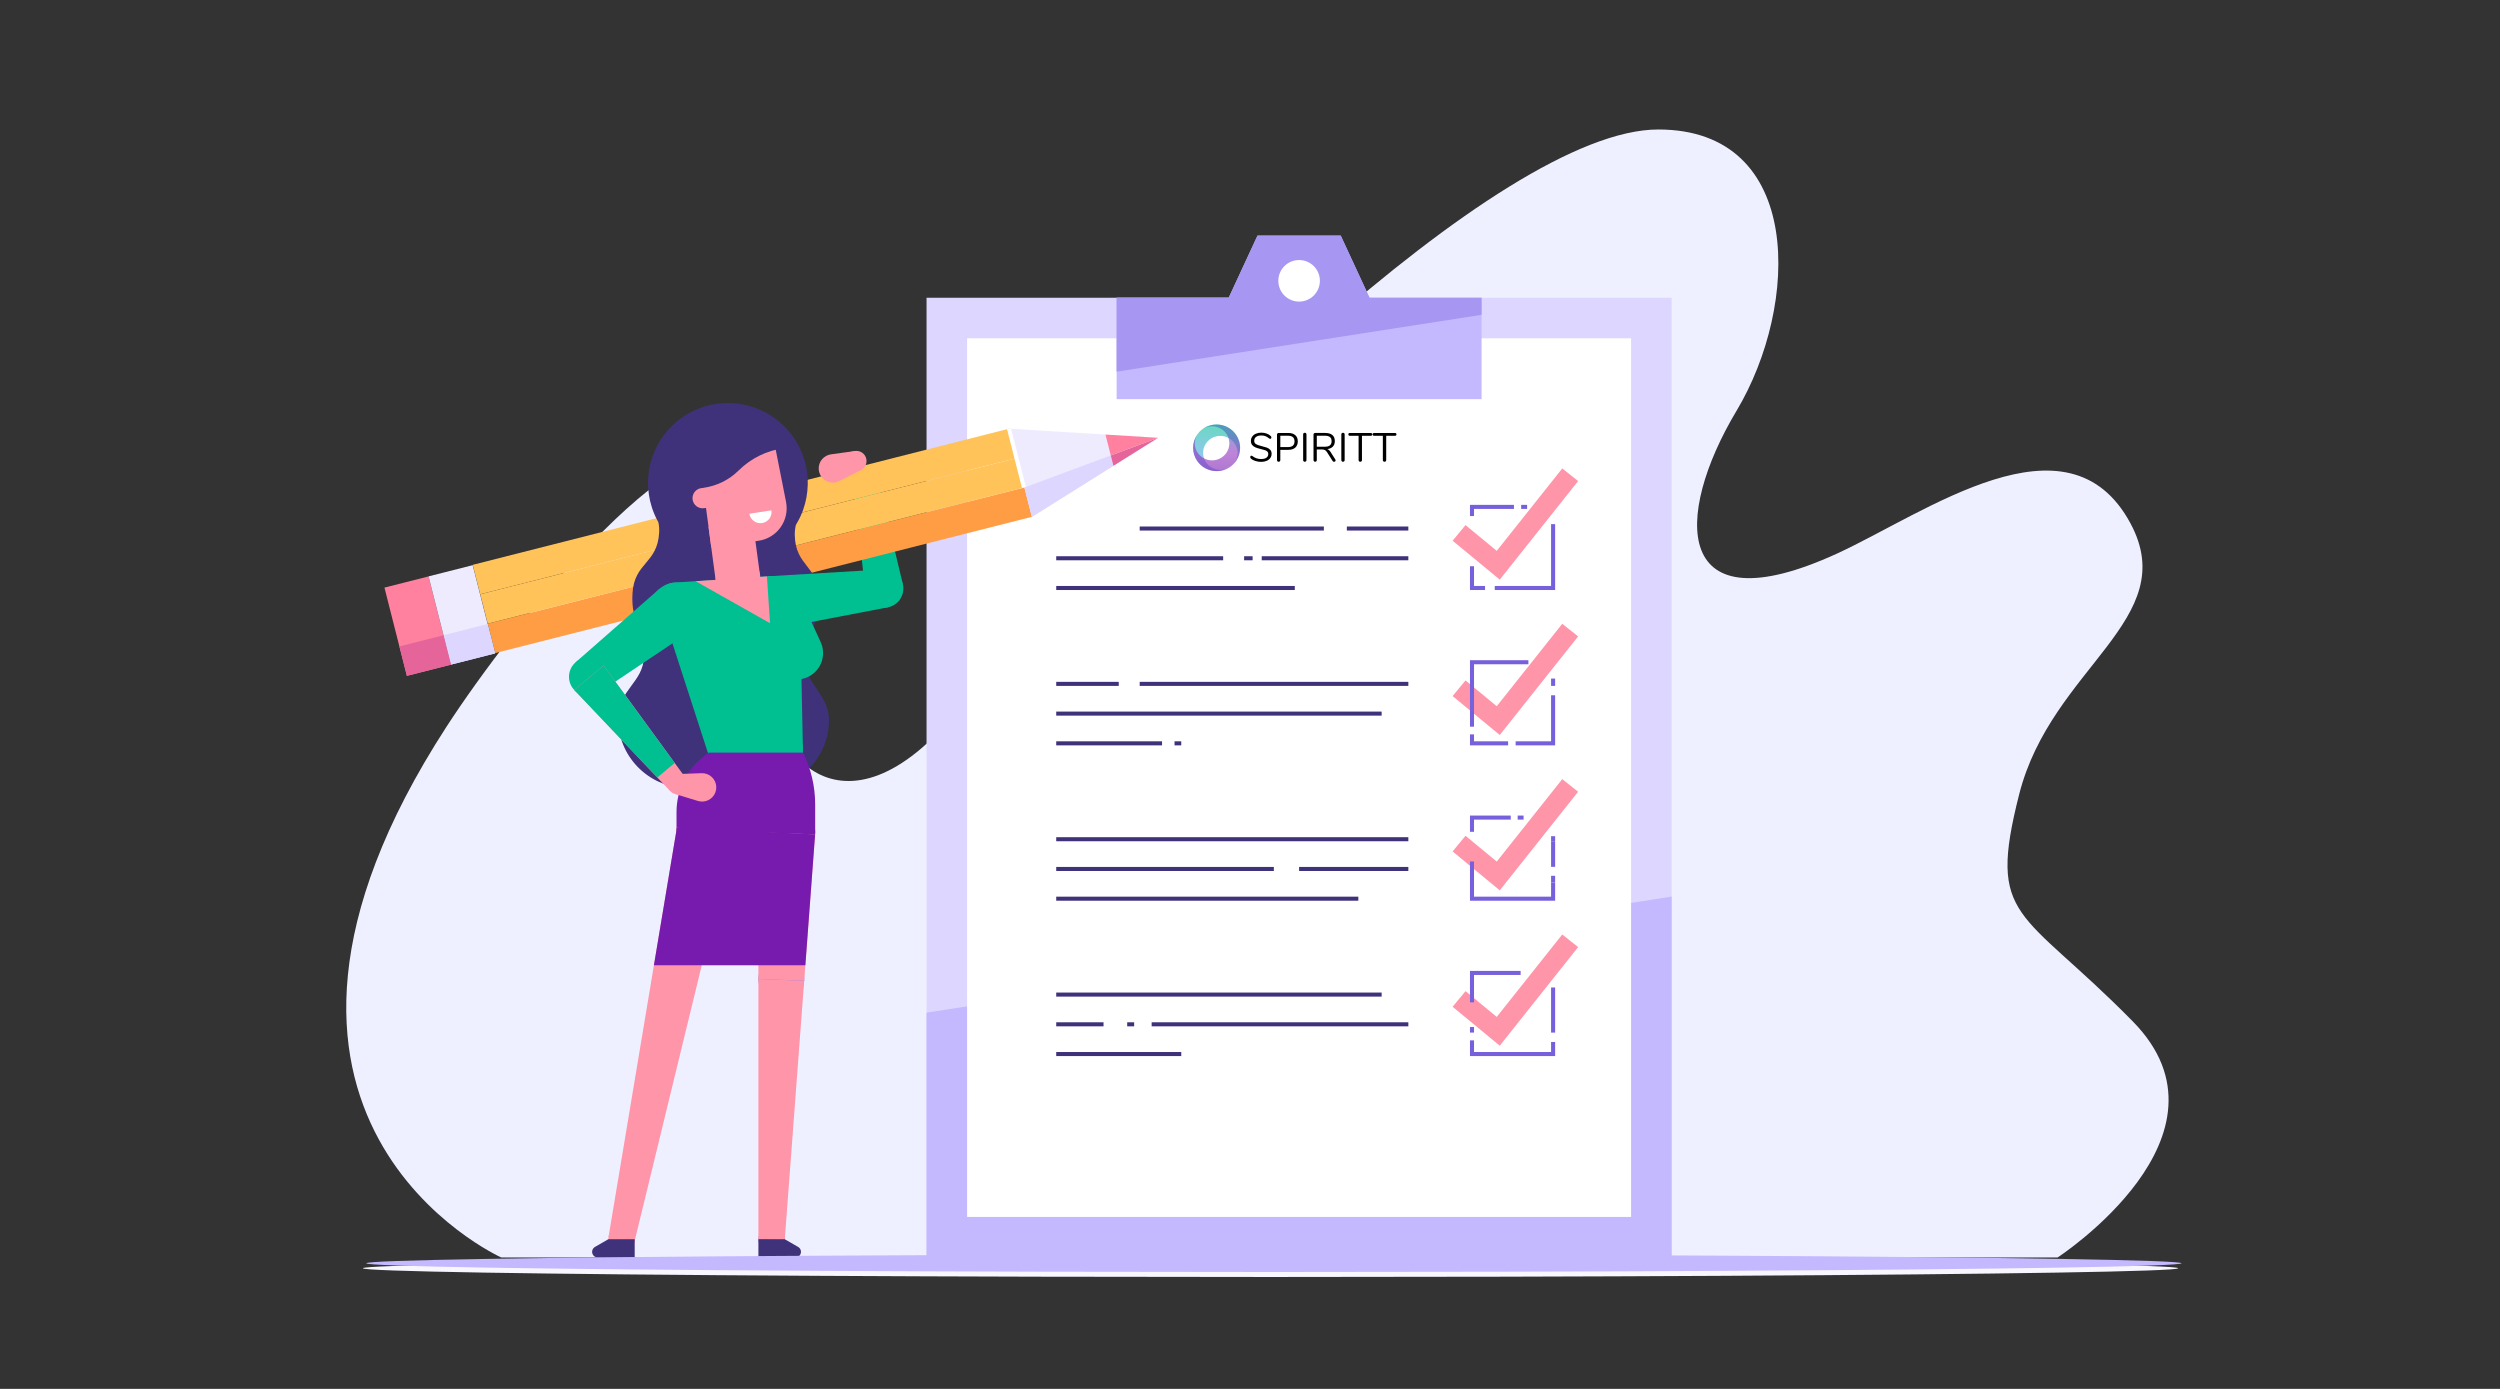 <?xml version="1.0" encoding="utf-8"?>
<!-- Generator: Adobe Illustrator 16.0.0, SVG Export Plug-In . SVG Version: 6.00 Build 0)  -->
<!DOCTYPE svg PUBLIC "-//W3C//DTD SVG 1.1//EN" "http://www.w3.org/Graphics/SVG/1.1/DTD/svg11.dtd">
<svg version="1.1" id="Layer_1" xmlns="http://www.w3.org/2000/svg" xmlns:xlink="http://www.w3.org/1999/xlink" x="0px" y="0px"
	 width="1233px" height="685px" viewBox="0 0 1233 685" enable-background="new 0 0 1233 685" xml:space="preserve">
<rect x="0" y="0" width="1233" height="685" fill="#333333" stroke="none"/>
<g id="Layer_2">
</g>
<g id="_x5C1_כמי_x5F_1">
	<path fill="#EFF0FF" d="M1014.811,620.188c0,0,92.435-60.177,37.06-116.451s-71.941-49.308-56-112.033
		c15.94-62.725,80.508-86.058,54.835-133.658c-30.814-57.135-101.065-5.012-144.731,14.995
		c-81.181,37.195-80.691-18.407-49.518-70.428c31.177-52.019,33.414-138.75-38.586-138.75
		c-78.313,0-250.415,169.223-345.229,286.174c-56.744,69.995-98.102,21.292-92.354-23.678c3.652-28.581,11.25-74.778-6.532-96.036
		c-30.864-36.896-121.527,78.695-153.538,128.083c-125.285,193.291,27.006,261.781,27.006,261.781L1014.811,620.188
		L1014.811,620.188z"/>
	<rect x="456.969" y="146.848" fill="#DDD6FF" width="367.49" height="473.34"/>
	<polygon fill="#C4B8FF" points="824.459,442.198 824.459,620.188 456.969,620.188 456.969,499.448 	"/>
	<rect x="476.973" y="166.848" fill="#FFFFFF" width="327.481" height="433.338"/>
	<polygon fill="#FF95A9" points="739.686,285.883 716.424,266.691 722.788,258.978 738.193,271.69 770.503,231.034 778.332,237.256 
			"/>
	<g>
		<path fill="#FFFFFF" d="M664.263,260.671h30.333H664.263z"/>
		<rect x="664.262" y="259.672" fill="#40327A" width="30.334" height="2"/>
	</g>
	<g>
		<path fill="#FFFFFF" d="M562.096,260.671h90.833H562.096z"/>
		<rect x="562.096" y="259.672" fill="#40327A" width="90.833" height="2"/>
	</g>
	<g>
		<path fill="#FFFFFF" d="M622.28,275.334h72.313H622.28z"/>
		<rect x="622.28" y="274.334" fill="#40327A" width="72.313" height="2"/>
	</g>
	<g>
		<path fill="#FFFFFF" d="M613.597,275.334h4.187H613.597z"/>
		<rect x="613.597" y="274.334" fill="#40327A" width="4.187" height="2"/>
	</g>
	<g>
		<path fill="#FFFFFF" d="M520.929,275.334h82.333H520.929z"/>
		<rect x="520.929" y="274.334" fill="#40327A" width="82.334" height="2"/>
	</g>
	<g>
		<path fill="#FFFFFF" d="M520.929,289.997h117.667H520.929z"/>
		<rect x="520.929" y="288.997" fill="#40327A" width="117.667" height="2"/>
	</g>
	<polygon fill="#FF95A9" points="739.686,362.5 716.424,343.307 722.788,335.594 738.193,348.305 770.503,307.654 778.331,313.873 	
		"/>
	<g>
		<path fill="#FFFFFF" d="M562.096,337.288h132.5H562.096z"/>
		<rect x="562.096" y="336.288" fill="#40327A" width="132.5" height="2"/>
	</g>
	<g>
		<path fill="#FFFFFF" d="M520.929,337.288h30.833H520.929z"/>
		<rect x="520.929" y="336.288" fill="#40327A" width="30.833" height="2"/>
	</g>
	<g>
		<path fill="#FFFFFF" d="M520.929,351.951h160.5H520.929z"/>
		<rect x="520.929" y="350.952" fill="#40327A" width="160.5" height="2"/>
	</g>
	<g>
		<path fill="#FFFFFF" d="M579.28,366.615h3.313H579.28z"/>
		<rect x="579.28" y="365.615" fill="#40327A" width="3.313" height="2"/>
	</g>
	<g>
		<path fill="#FFFFFF" d="M520.929,366.615h52.186H520.929z"/>
		<rect x="520.929" y="365.615" fill="#40327A" width="52.186" height="2"/>
	</g>
	<polygon fill="#FF95A9" points="739.686,439.118 716.424,419.925 722.788,412.213 738.193,424.924 770.503,384.272 
		778.331,390.493 	"/>
	<g>
		<g>
			<path fill="#FFFFFF" d="M520.929,413.907h173.667H520.929z"/>
			<rect x="520.929" y="412.907" fill="#40327A" width="173.667" height="2"/>
		</g>
		<g>
			<path fill="#FFFFFF" d="M640.714,428.571h53.882H640.714z"/>
			<rect x="640.714" y="427.573" fill="#40327A" width="53.882" height="2"/>
		</g>
		<g>
			<path fill="#FFFFFF" d="M520.929,428.571h107.334H520.929z"/>
			<rect x="520.929" y="427.573" fill="#40327A" width="107.334" height="2"/>
		</g>
		<g>
			<path fill="#FFFFFF" d="M520.929,443.235h149H520.929z"/>
			<rect x="520.929" y="442.235" fill="#40327A" width="149" height="2"/>
		</g>
	</g>
	<g>
		<polygon fill="#FFFFFF" points="732.428,289.997 725.989,289.997 725.989,279.279 		"/>
		<polygon fill="#7760DB" points="732.428,290.997 724.989,290.997 724.989,279.279 726.989,279.279 726.989,288.997 
			732.428,288.997 		"/>
	</g>
	<polygon fill="#7760DB" points="766.989,290.997 737.208,290.997 737.208,288.997 764.989,288.997 764.989,258.507 
		766.989,258.507 	"/>
	<g>
		<path fill="#FFFFFF" d="M750.242,249.997h2.937H750.242z"/>
		<rect x="750.242" y="248.997" fill="#7760DB" width="2.937" height="2"/>
	</g>
	<g>
		<polygon fill="#FFFFFF" points="725.989,254.513 725.989,249.997 746.679,249.997 		"/>
		<polygon fill="#7760DB" points="726.989,254.514 724.989,254.514 724.989,248.997 746.679,248.997 746.679,250.997 
			726.989,250.997 		"/>
	</g>
	<polygon fill="#7760DB" points="743.803,367.615 724.989,367.615 724.989,362.2 726.989,362.2 726.989,365.615 743.803,365.615 	
		"/>
	<polygon fill="#7760DB" points="766.989,367.615 747.511,367.615 747.511,365.615 764.989,365.615 764.989,342.911 
		766.989,342.911 	"/>
	<rect x="764.989" y="334.661" fill="#7760DB" width="2" height="3.618"/>
	<polygon fill="#7760DB" points="726.989,358.406 724.989,358.406 724.989,325.615 753.804,325.615 753.804,327.615 
		726.989,327.615 	"/>
	<polygon fill="#7760DB" points="766.989,444.235 724.989,444.235 724.989,424.864 726.989,424.864 726.989,442.235 
		764.989,442.235 764.989,435.278 766.989,435.278 	"/>
	<rect x="764.989" y="431.948" fill="#7760DB" width="2" height="3.328"/>
	<rect x="764.989" y="414.906" fill="#7760DB" width="2" height="12.621"/>
	<rect x="764.989" y="412.409" fill="#7760DB" width="2" height="2.496"/>
	<rect x="748.512" y="402.235" fill="#7760DB" width="2.917" height="2"/>
	<polygon fill="#7760DB" points="726.989,410.239 724.989,410.239 724.989,402.235 745.097,402.235 745.097,404.235 
		726.989,404.235 	"/>
	<rect x="724.989" y="506.531" fill="#7760DB" width="2" height="2.744"/>
	<polygon fill="#7760DB" points="766.989,520.852 724.989,520.852 724.989,513.11 726.989,513.11 726.989,518.852 764.989,518.852 
		764.989,513.903 766.989,513.903 	"/>
	<rect x="764.989" y="487.026" fill="#7760DB" width="2" height="22.25"/>
	<polygon fill="#FF95A9" points="739.686,515.739 716.424,496.543 722.788,488.831 738.193,501.54 770.503,460.886 778.332,467.112 
			"/>
	<g>
		<path fill="#FFFFFF" d="M520.929,490.528h160.5H520.929z"/>
		<rect x="520.929" y="489.528" fill="#40327A" width="160.5" height="2"/>
	</g>
	<g>
		<path fill="#FFFFFF" d="M567.992,505.19h126.604H567.992z"/>
		<rect x="567.992" y="504.19" fill="#40327A" width="126.604" height="2"/>
	</g>
	<g>
		<path fill="#FFFFFF" d="M555.93,505.19h3.431H555.93z"/>
		<rect x="555.93" y="504.19" fill="#40327A" width="3.431" height="2"/>
	</g>
	<g>
		<path fill="#FFFFFF" d="M520.929,505.19h23.334H520.929z"/>
		<rect x="520.929" y="504.19" fill="#40327A" width="23.334" height="2"/>
	</g>
	<g>
		<path fill="#FFFFFF" d="M520.929,519.852h61.667H520.929z"/>
		<rect x="520.929" y="518.852" fill="#40327A" width="61.667" height="2"/>
	</g>
	<polygon fill="#C4B8FF" points="550.719,146.848 550.719,196.848 730.719,196.848 730.719,146.848 675.459,146.848 
		661.249,116.197 620.199,116.197 605.989,146.848 	"/>
	<polygon fill="#A796F2" points="550.719,146.848 550.719,183.296 730.719,155.256 730.719,146.848 675.459,146.848 
		661.249,116.197 620.199,116.197 605.989,146.848 	"/>
	<line fill="none" x1="823.459" y1="342.911" x2="825.459" y2="342.911"/>
	<line fill="none" x1="825.459" y1="537.365" x2="823.459" y2="537.365"/>
	<polygon fill="#7760DB" points="726.989,494.364 724.989,494.364 724.989,478.851 749.971,478.851 749.971,480.851 
		726.989,480.851 	"/>
	<g>
		<polygon fill="#00C092" points="420.36,232.097 431.383,230.2 445.273,288.057 426.686,291.253 		"/>
		<g>
			
				<rect x="237.965" y="273.897" transform="matrix(-0.969 0.246 -0.246 -0.969 807.028 461.734)" fill="#FF9D45" width="273.296" height="14.97"/>
			
				<rect x="234.274" y="259.385" transform="matrix(-0.969 0.246 -0.246 -0.969 796.184 434.071)" fill="#FFC359" width="273.296" height="14.973"/>
			
				<rect x="230.583" y="244.873" transform="matrix(-0.969 0.246 -0.246 -0.969 785.338 406.405)" fill="#FFC359" width="273.296" height="14.973"/>
			
				<rect x="194.596" y="286.411" transform="matrix(-0.969 0.246 -0.246 -0.969 481.438 557.464)" fill="#FF809F" width="22.457" height="44.913"/>
			
				<rect x="216.362" y="280.877" transform="matrix(-0.969 0.246 -0.246 -0.969 522.926 541.207)" fill="#EEEBFF" width="22.456" height="44.911"/>
			<polygon fill="#EEEBFF" points="571.153,215.944 497.852,211.413 508.926,254.947 			"/>
			<polygon fill="#DDD6FF" points="549.143,229.74 508.924,254.948 505.238,240.439 547.835,224.611 			"/>
			
				<rect x="220.065" y="310.346" transform="matrix(-0.969 0.246 -0.246 -0.969 533.802 568.835)" fill="#DDD6FF" width="22.457" height="14.972"/>
			<polygon fill="#E5659B" points="571.155,215.942 549.143,229.74 547.835,224.611 			"/>
			<polygon fill="#FF809F" points="571.155,215.942 547.835,224.611 545.223,214.335 			"/>
			
				<rect x="198.3" y="315.882" transform="matrix(-0.969 0.246 -0.246 -0.969 492.307 585.101)" fill="#E5659B" width="22.457" height="14.971"/>
			
				<rect x="486.571" y="224.918" transform="matrix(-0.247 -0.969 0.969 -0.247 406.281 767.683)" fill="#FFFFFF" width="29.947" height="1.999"/>
		</g>
		<path fill="none" d="M378.684,227.526l-5.148-16.504L378.684,227.526z"/>
		<path fill="#40327A" d="M311.2,338.479c3.133-4.234,6.265-8.367,6.38-14.577c0.284-15.306-6.528-16.021-5.631-31.313
			c0.897-15.293,12.239-14.479,13.136-29.771c0.116-1.976-0.034-3.714-0.379-5.268c-1.155-2.028-2.126-4.173-2.902-6.399
			c-0.14-0.389-0.269-0.789-0.387-1.177c-1.244-3.953-1.87-8.166-1.789-12.526c0.404-21.739,18.362-39.044,40.103-38.641
			c21.752,0.402,39.056,18.36,38.652,40.104c-0.081,4.358-0.862,8.546-2.252,12.449c-0.132,0.385-0.275,0.757-0.418,1.14
			c-0.012,0.014-0.012,0.014-0.012,0.014c-0.859,2.21-1.92,4.323-3.15,6.321c-0.392,1.538-0.605,3.262-0.563,5.228
			c0.329,15.313,11.682,14.924,12.011,30.236c0.329,15.314-6.505,15.778-6.789,31.083c-0.115,6.21,2.861,10.455,5.846,14.807
			c2.963,4.356,5.935,8.818,5.813,15.428c-0.352,18.957-15.998,34.033-34.957,33.683l-35.421-0.658
			c-18.959-0.352-34.023-15.995-33.671-34.954C304.942,347.073,308.078,342.723,311.2,338.479z"/>
		<circle fill="#00C092" cx="372.799" cy="371.162" r="23.251"/>
		<circle fill="#FF95A9" cx="381.517" cy="297.093" r="13"/>
		<circle fill="#00C092" cx="436.085" cy="290.262" r="9.447"/>
		<polygon fill="#00C092" points="380.754,284.113 435.532,280.831 437.861,299.538 383.959,309.86 		"/>
		<circle fill="#FF95A9" cx="306.528" cy="611.186" r="6.5"/>
		<circle fill="#8B77E8" cx="380.545" cy="611.186" r="6.5"/>
		<path fill="#00C092" d="M394.506,296.828l1.493,72.782l-46.398,3.103l-24.268-74.917c-1.605-4.956,1.879-10.102,7.077-10.446
			l48.232-3.226C388.041,283.628,394.354,289.414,394.506,296.828z"/>
		<circle fill="#00C092" cx="381.514" cy="297.09" r="13"/>
		<path fill="#771BAE" d="M396.05,371.177L396.05,371.177h-20.564h-25.938l-2.506,1.946c-8.442,6.56-13.381,16.65-13.381,27.345v10
			c0,7.731,6.268,14,14,14h40.385c7.732,0,14-6.269,14-14v-13.694C402.046,387.895,399.994,379.133,396.05,371.177z"/>
		<path fill="#00C092" d="M405.913,321.24c-0.108-1.616-0.521-3.136-1.156-4.526l0.014-0.007l-11.425-25.013l-23.658,10.801
			l11.425,25.014l0.014-0.006c2.181,4.772,7.134,7.946,12.682,7.576C400.972,334.598,406.391,328.405,405.913,321.24z"/>
		<circle fill="#00C092" cx="333.683" cy="300.291" r="13"/>
		<polygon fill="#00C092" points="325.1,290.527 283.833,326.698 295.328,341.641 340.919,311.09 		"/>
		<circle fill="#771BAE" cx="388.045" cy="410.466" r="14"/>
		<circle fill="#771BAE" cx="347.662" cy="410.466" r="14"/>
		<circle fill="#8B77E8" cx="385.355" cy="482.857" r="11.311"/>
		<g>
			<polygon fill="#FF95A9" points="374.047,410.466 374.045,482.858 396.634,483.709 402.008,411.522 			"/>
		</g>
		<g>
			
				<rect x="351.195" y="258.263" transform="matrix(0.991 -0.133 0.133 0.991 -32.95 50.618)" fill="#FF95A9" width="22" height="27.089"/>
			<circle fill="#FF95A9" cx="363.992" cy="285.237" r="11"/>
		</g>
		<path fill="#FF95A9" d="M347.211,250.648l4.956-0.666l-1.331-9.911l-4.956,0.666c-2.737,0.367-4.658,2.885-4.29,5.621l0,0
			C341.958,249.095,344.474,251.015,347.211,250.648z"/>
		<path fill="#FF95A9" d="M381.586,216.756l-37.246,5.005l6.458,48.077l23.132-3.104c9.262-1.244,15.555-10.042,13.742-19.209
			L381.586,216.756z"/>
		<path fill="#40327A" d="M346.871,240.603l-0.991,0.134l-3.846-28.628l29.502-3.963c7.791-1.046,14.955,4.421,16.001,12.212
			l0.075,0.563l-0.992,0.134c-8.439,1.135-16.278,4.988-22.327,10.98l0,0C359.574,236.708,353.457,239.717,346.871,240.603
			L346.871,240.603z"/>
		<polygon fill="#FF95A9" points="379.781,307.365 378.238,284.284 343.046,286.637 		"/>
		<polygon fill="#FF95A9" points="396.633,483.715 387.027,611.677 374.045,611.186 374.045,482.858 		"/>
		<circle fill="#FF95A9" cx="334.214" cy="386.763" r="5"/>
		<path fill="#FF95A9" d="M346.524,395.334c-0.795,0.026-1.562-0.084-2.283-0.304l-0.001,0.006l-11.481-3.487l1.277-9.781
			l11.992-0.426c3.864-0.138,7.106,2.888,7.244,6.75C353.409,391.954,350.388,395.198,346.524,395.334z"/>
		<circle fill="#00C092" cx="290.069" cy="333.794" r="9.446"/>
		<polygon fill="#FF95A9" points="283.225,340.306 330.591,390.211 338.253,383.819 297.701,328.229 		"/>
		<polygon fill="#00C092" points="324.181,383.459 332.767,376.293 297.701,328.224 283.222,340.308 		"/>
		<polygon fill="#FF95A9" points="333.854,408.142 300.118,610.108 312.844,612.729 361.265,413.788 		"/>
		<path fill="#40327A" d="M300.028,611.186h13v9h-18.213c-1.54,0-2.787-1.248-2.787-2.787l0,0c0-0.998,0.533-1.92,1.397-2.416
			L300.028,611.186z"/>
		<path fill="#FFFFFF" d="M380.459,251.695c0.467,3.001-1.588,5.813-4.589,6.28c-3.002,0.467-5.814-1.588-6.28-4.592
			L380.459,251.695z"/>
		<rect x="373.046" y="453.615" fill="#624AC9" width="2" height="6.467"/>
		<circle fill="#FF95A9" cx="422.377" cy="227.373" r="5"/>
		<path fill="#FF95A9" d="M407.602,224.786c0.709-0.361,1.452-0.582,2.198-0.688l-0.002-0.009l11.883-1.671l2.961,9.41
			l-10.699,5.438c-3.447,1.751-7.66,0.377-9.411-3.07C402.78,230.749,404.155,226.537,407.602,224.786z"/>
		<polygon fill="#771BAE" points="322.509,476.058 397.204,476.058 402.008,411.522 333.854,408.142 		"/>
		<path fill="#40327A" d="M387.045,611.186h-13v9h18.214c1.539,0,2.787-1.248,2.787-2.787l0,0c0-0.998-0.533-1.92-1.398-2.416
			L387.045,611.186z"/>
	</g>
	<ellipse fill="#F8F7FF" cx="626.625" cy="625.498" rx="447.667" ry="4.313"/>
	<ellipse fill="#C4B8FF" cx="628.263" cy="623.04" rx="447.667" ry="4.313"/>
</g>
<g id="spiritt-logo" transform="translate(-219.227 -284.475)">
	<path id="Path_2537" d="M841.206,512.271c-0.975,0.005-1.943-0.148-2.869-0.45c-0.914-0.3-1.643-0.703-2.189-1.21
		c-0.196-0.179-0.306-0.434-0.299-0.698c-0.004-0.178,0.053-0.35,0.16-0.491c0.084-0.128,0.227-0.206,0.379-0.209
		c0.174,0,0.36,0.073,0.561,0.22c1.207,0.948,2.701,1.456,4.237,1.439c1.146,0,2.026-0.22,2.64-0.66
		c0.611-0.439,0.918-1.065,0.918-1.879c0-0.467-0.146-0.844-0.439-1.129c-0.332-0.312-0.729-0.547-1.158-0.69
		c-0.637-0.217-1.283-0.397-1.939-0.539c-1.094-0.253-1.99-0.521-2.689-0.801c-0.658-0.25-1.243-0.662-1.699-1.199
		c-0.434-0.52-0.65-1.2-0.65-2.039c-0.012-0.761,0.215-1.505,0.65-2.129c0.434-0.619,1.039-1.101,1.818-1.439
		c0.78-0.34,1.67-0.51,2.67-0.51c0.887-0.008,1.77,0.138,2.609,0.43c0.758,0.257,1.449,0.676,2.028,1.229
		c0.214,0.214,0.319,0.447,0.319,0.7c0.004,0.178-0.053,0.35-0.16,0.49c-0.084,0.129-0.227,0.206-0.379,0.21
		c-0.146,0-0.34-0.073-0.58-0.22c-0.653-0.533-1.26-0.906-1.818-1.12c-0.561-0.213-1.234-0.32-2.02-0.32
		c-1.107,0-1.967,0.23-2.58,0.689c-0.613,0.461-0.919,1.104-0.919,1.931c0,0.707,0.271,1.235,0.81,1.59
		c0.54,0.353,1.369,0.662,2.488,0.93c1.214,0.292,2.167,0.563,2.859,0.809c0.658,0.225,1.252,0.605,1.729,1.109
		c0.46,0.493,0.69,1.153,0.69,1.979c0.014,0.746-0.215,1.475-0.65,2.08c-0.434,0.601-1.043,1.066-1.829,1.399
		C843.118,512.105,842.217,512.271,841.206,512.271z M849.862,512.212c-0.225,0.012-0.441-0.071-0.6-0.23
		c-0.152-0.166-0.231-0.385-0.221-0.609v-12.556c-0.008-0.218,0.075-0.428,0.23-0.579c0.166-0.151,0.385-0.23,0.609-0.221h4.738
		c1.479,0,2.629,0.361,3.449,1.08c0.819,0.72,1.229,1.739,1.229,3.059s-0.412,2.346-1.239,3.079s-1.974,1.1-3.438,1.1h-3.938v5.037
		c0.01,0.226-0.07,0.444-0.221,0.61C850.303,512.138,850.084,512.222,849.862,512.212L849.862,512.212z M854.459,504.973
		c2.146,0,3.219-0.939,3.219-2.818c0-1.853-1.072-2.778-3.219-2.778h-3.777v5.597H854.459z M862.756,512.212
		c-0.225,0.011-0.441-0.073-0.6-0.23c-0.151-0.166-0.23-0.385-0.221-0.61v-12.615c-0.01-0.224,0.069-0.442,0.221-0.609
		c0.158-0.158,0.375-0.241,0.6-0.229c0.224-0.012,0.441,0.071,0.6,0.229c0.15,0.167,0.23,0.386,0.221,0.609v12.615
		c0.011,0.226-0.07,0.444-0.221,0.61C863.198,512.138,862.98,512.222,862.756,512.212z M877.811,511.091
		c0.09,0.136,0.139,0.297,0.139,0.459c0.006,0.191-0.08,0.372-0.229,0.491c-0.148,0.124-0.338,0.192-0.531,0.189
		c-0.293,0.007-0.568-0.146-0.719-0.4l-2.68-4.237c-0.346-0.547-0.707-0.924-1.08-1.13c-0.373-0.207-0.879-0.31-1.518-0.31h-2.52
		v5.217c0.01,0.226-0.068,0.444-0.221,0.61c-0.151,0.155-0.361,0.239-0.58,0.23c-0.223,0.011-0.441-0.073-0.6-0.23
		c-0.15-0.166-0.23-0.385-0.219-0.61v-12.555c-0.01-0.218,0.073-0.428,0.229-0.579c0.166-0.151,0.386-0.23,0.609-0.221h4.958
		c1.533,0,2.703,0.341,3.508,1.021c0.807,0.679,1.211,1.679,1.211,2.998c0,1.119-0.324,2.02-0.971,2.699
		c-0.645,0.68-1.568,1.093-2.768,1.239c0.334,0.107,0.641,0.285,0.898,0.52c0.311,0.296,0.58,0.631,0.801,1L877.811,511.091z
		 M872.711,504.794c1.094,0,1.91-0.226,2.449-0.68c0.541-0.453,0.811-1.14,0.811-2.059c0-0.907-0.266-1.58-0.801-2.02
		c-0.531-0.439-1.352-0.659-2.459-0.659h-4.037v5.417H872.711z M881.588,512.212c-0.223,0.011-0.441-0.073-0.6-0.23
		c-0.15-0.166-0.23-0.385-0.219-0.61v-12.615c-0.012-0.224,0.068-0.442,0.219-0.609c0.158-0.158,0.377-0.241,0.6-0.229
		c0.223-0.012,0.441,0.071,0.6,0.229c0.152,0.167,0.23,0.386,0.221,0.609v12.615c0.01,0.226-0.068,0.444-0.221,0.61
		C882.03,512.138,881.811,512.222,881.588,512.212z M890.125,512.212c-0.227,0.01-0.447-0.073-0.609-0.23
		c-0.158-0.163-0.24-0.384-0.23-0.61v-11.954h-4.297c-0.242,0-0.428-0.061-0.561-0.181c-0.133-0.119-0.199-0.294-0.199-0.52
		c0-0.227,0.066-0.399,0.199-0.521c0.133-0.119,0.318-0.18,0.561-0.18h10.254c0.24,0,0.428,0.061,0.561,0.18
		c0.133,0.121,0.199,0.294,0.199,0.521c0,0.226-0.066,0.4-0.199,0.52c-0.133,0.12-0.32,0.181-0.561,0.181h-4.297v11.954
		c0.01,0.226-0.068,0.444-0.221,0.61C890.567,512.138,890.348,512.222,890.125,512.212z M902.081,512.212
		c-0.227,0.01-0.447-0.073-0.609-0.23c-0.158-0.163-0.24-0.384-0.23-0.61v-11.954h-4.299c-0.238,0-0.426-0.061-0.559-0.181
		c-0.133-0.119-0.201-0.294-0.201-0.52c0-0.227,0.068-0.399,0.201-0.521c0.133-0.119,0.32-0.18,0.559-0.18h10.256
		c0.24,0,0.428,0.061,0.561,0.18c0.133,0.121,0.199,0.294,0.199,0.521c0,0.226-0.066,0.4-0.199,0.52
		c-0.133,0.12-0.32,0.181-0.561,0.181h-4.297v11.954c0.01,0.226-0.07,0.444-0.221,0.61
		C902.522,512.138,902.305,512.222,902.081,512.212z"/>
	<g id="spiritt-icon">
		
			<linearGradient id="Subtraction_86_2_" gradientUnits="userSpaceOnUse" x1="-87.901" y1="1158.868" x2="-87.901" y2="1158.799" gradientTransform="matrix(-328.73 -52.066 -51.581 325.67 31697.322 -381468.375)">
			<stop  offset="0" style="stop-color:#5B9BFB"/>
			<stop  offset="1" style="stop-color:#00C092"/>
		</linearGradient>
		<path id="Subtraction_86_1_" opacity="0.6" fill="url(#Subtraction_86_2_)" enable-background="new    " d="M821.046,493.965
			c0.774,0.122,1.536,0.322,2.271,0.596c2.832,1.057,5.138,3.177,6.43,5.909c2.005,4.246,1.2,9.289-2.027,12.702
			c0.939-1.144,1.557-2.518,1.788-3.979c0.725-4.575-2.455-8.895-7.087-9.627c-4.633-0.734-8.992,2.391-9.716,6.966
			c-0.725,4.575,2.455,8.894,7.087,9.628c1.509,0.24,3.055,0.073,4.478-0.483c-2.121,1.007-4.498,1.346-6.816,0.974
			c-0.775-0.123-1.535-0.322-2.271-0.596c-2.831-1.057-5.138-3.177-6.43-5.909c-2.005-4.237-1.208-9.272,2.009-12.684
			c2.073-2.199,4.922-3.502,7.941-3.632C819.486,493.797,820.271,493.842,821.046,493.965z"/>
		
			<linearGradient id="Subtraction_87_2_" gradientUnits="userSpaceOnUse" x1="-86.632" y1="1159.053" x2="-86.632" y2="1158.983" gradientTransform="matrix(333.043 0 0 -330 29671.453 382981.719)">
			<stop  offset="0" style="stop-color:#3A71BB"/>
			<stop  offset="0.577" style="stop-color:#9232BF"/>
			<stop  offset="1" style="stop-color:#771BAE"/>
		</linearGradient>
		<path id="Subtraction_87_1_" opacity="0.6" fill="url(#Subtraction_87_2_)" enable-background="new    " d="M819.259,516.848
			c-0.785,0-1.568-0.078-2.337-0.234c-2.963-0.602-5.575-2.336-7.279-4.834c-2.646-3.885-2.641-8.994,0.014-12.874
			c-0.749,1.278-1.144,2.732-1.144,4.213c0,4.637,3.818,8.408,8.512,8.408s8.512-3.771,8.512-8.408c0-4.636-3.818-8.407-8.512-8.407
			c-1.529-0.001-3.031,0.406-4.35,1.179c1.938-1.327,4.234-2.035,6.584-2.029c0.785-0.001,1.568,0.077,2.337,0.233
			c2.964,0.602,5.576,2.336,7.28,4.833c2.645,3.876,2.645,8.979,0,12.853c-1.705,2.499-4.316,4.233-7.28,4.835
			C820.827,516.77,820.044,516.848,819.259,516.848z"/>
	</g>
</g>
<circle fill="#FFFFFF" cx="640.719" cy="138.496" r="10.25"/>
</svg>
